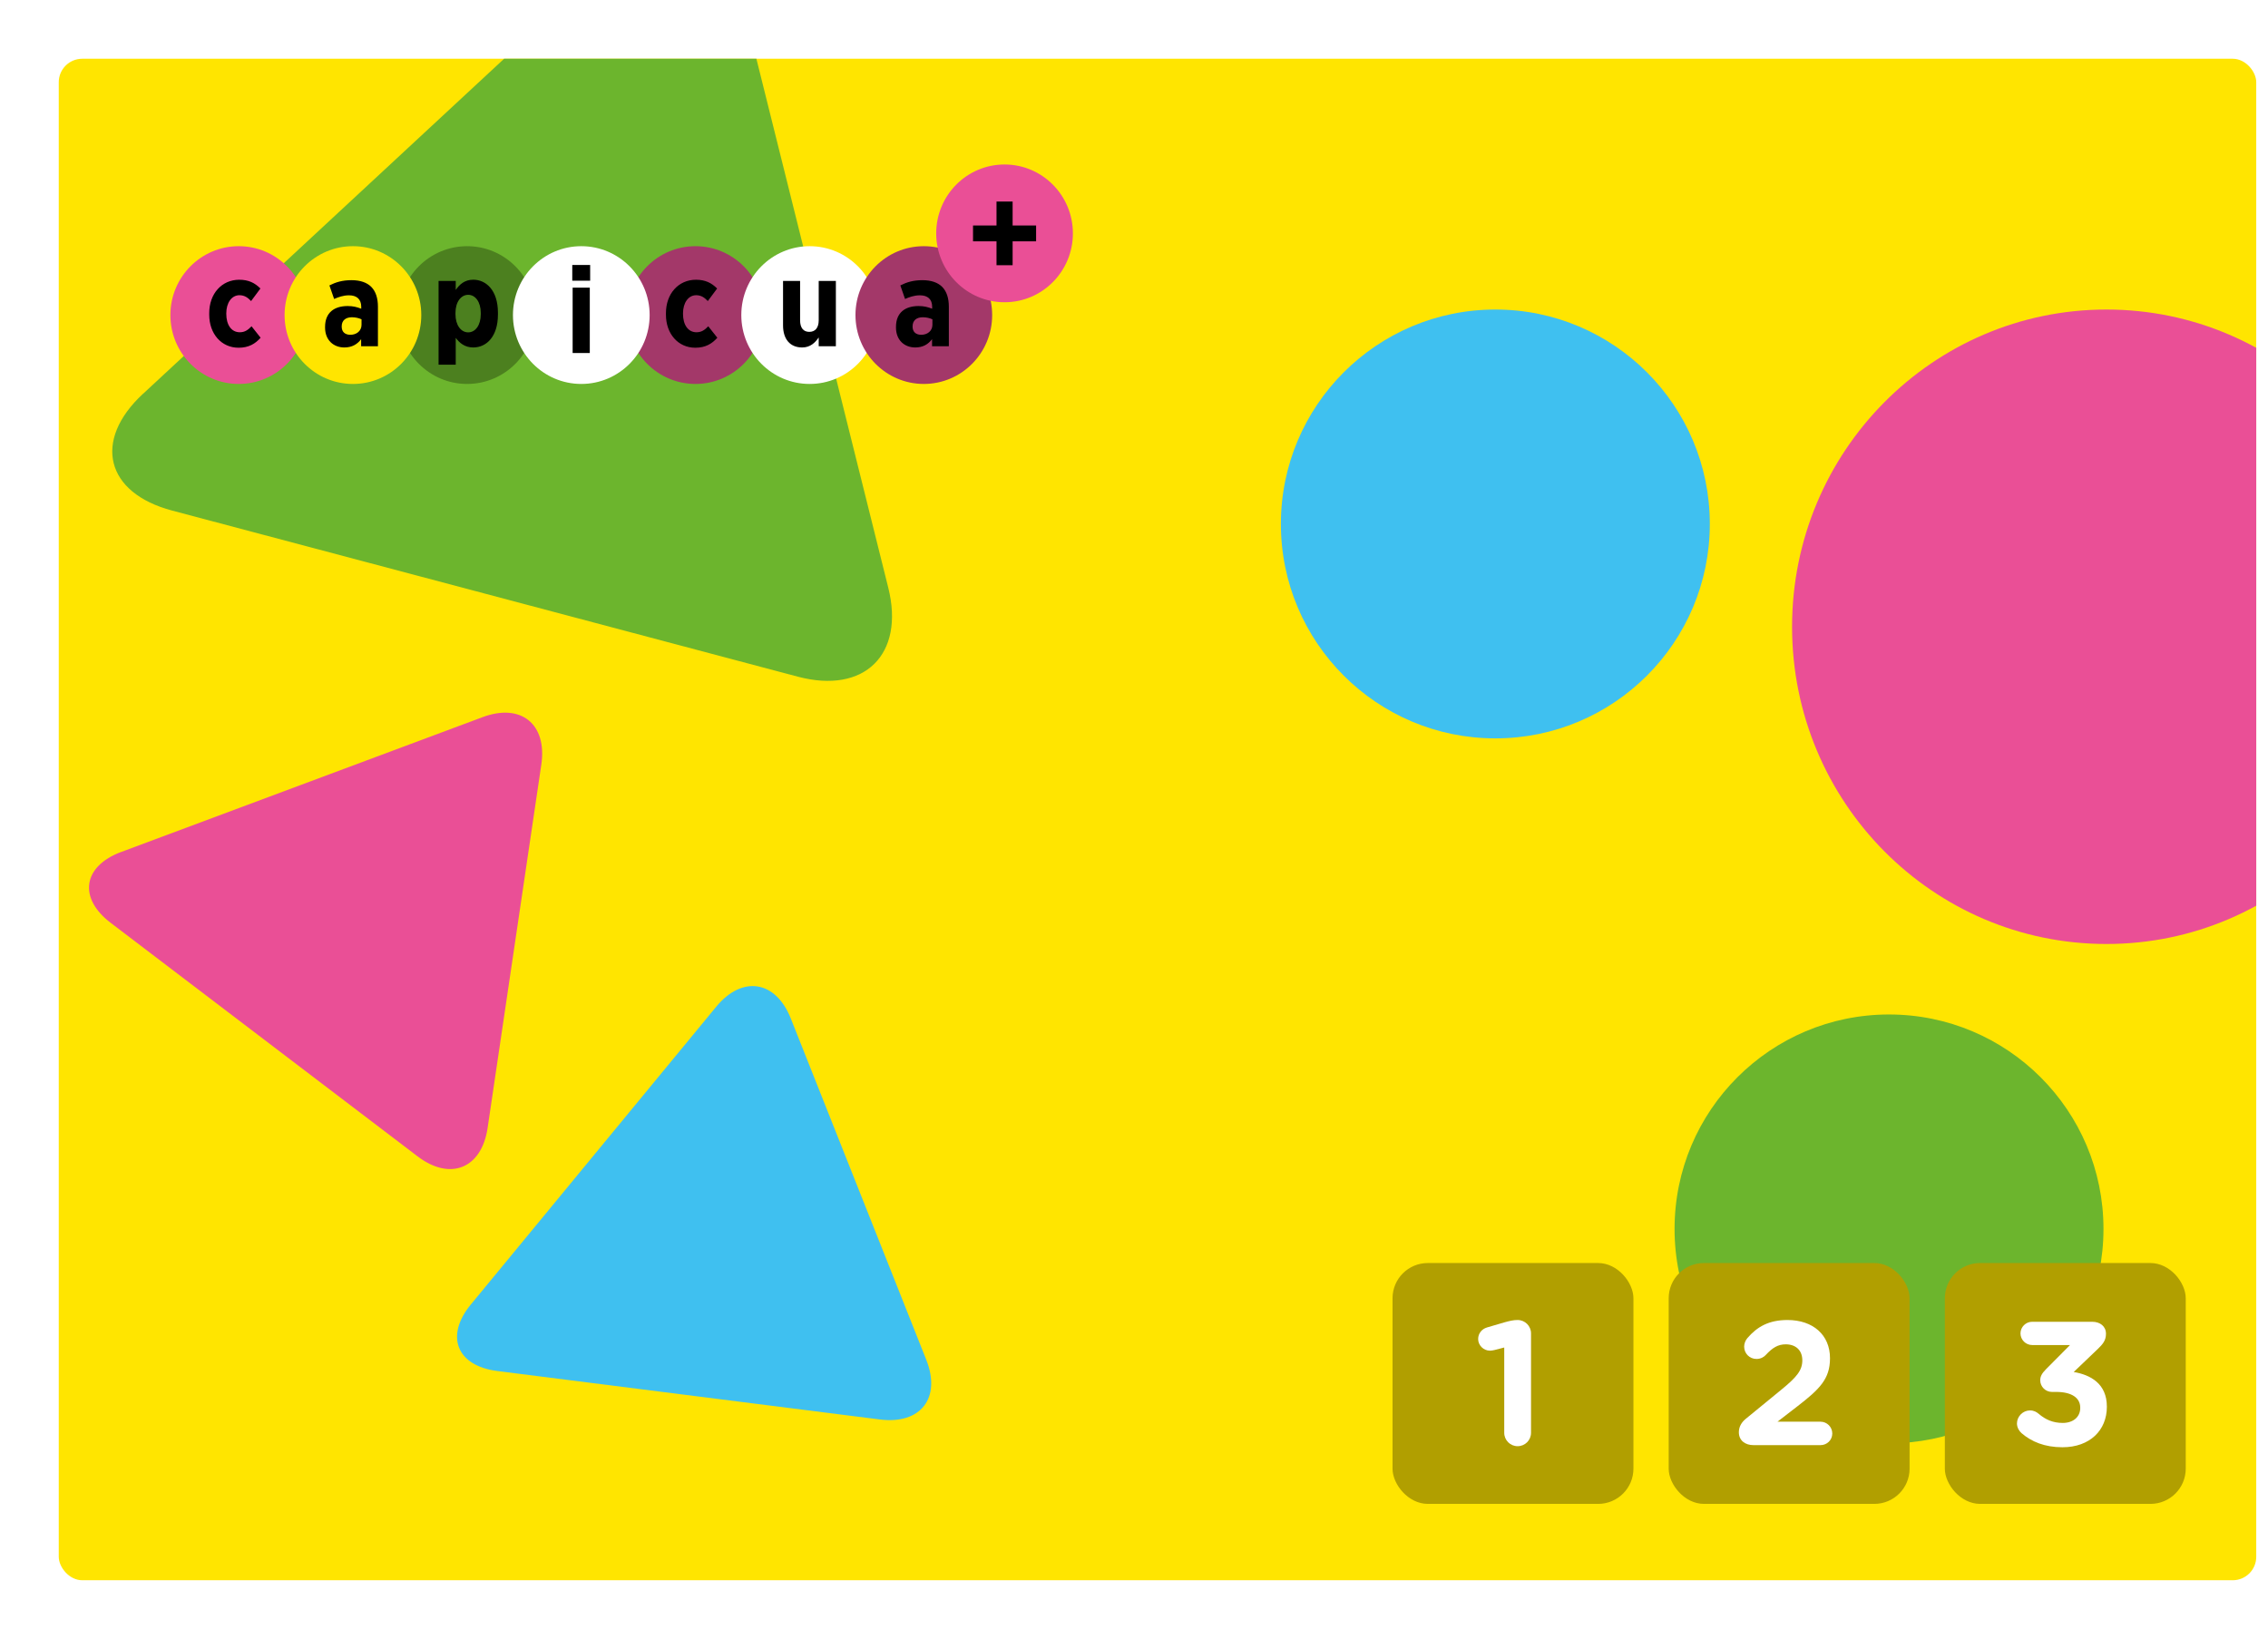 <svg width="386" height="279" viewBox="0 0 386 279" fill="none" xmlns="http://www.w3.org/2000/svg">
<g filter="url(#filter0_d_380_4138)">
<g clip-path="url(#clip0_380_4138)">
<rect x="10" y="10" width="374" height="259" rx="4" fill="#FFE500"/>
<path d="M24.336 67.032C15.751 75.005 17.962 83.91 29.294 86.914L135.794 115.191C147.127 118.195 154.012 111.417 151.181 100.055L125.798 -1.778C122.968 -13.14 113.701 -15.901 105.116 -7.929L24.354 67.028L24.336 67.032Z" fill="#6CB52D"/>
<path d="M20.628 145.023C14.089 147.464 13.286 152.871 18.845 157.098L71.078 196.848C76.638 201.075 81.968 198.905 82.989 192.005L92.128 130.16C93.148 123.26 88.671 119.636 82.133 122.077L20.639 145.024L20.628 145.023Z" fill="#EA4F96"/>
<path d="M80.143 222.04C75.706 227.427 77.718 232.51 84.647 233.385L149.765 241.634C156.694 242.509 160.221 237.961 157.649 231.478L134.589 173.37C132.017 166.886 126.327 165.991 121.89 171.378L80.153 222.036L80.143 222.04Z" fill="#3FC0F0"/>
<path d="M254.503 125.691C274.659 125.691 291 109.35 291 89.194C291 69.038 274.659 52.691 254.503 52.691C234.347 52.691 218 69.032 218 89.194C218 109.357 234.341 125.691 254.503 125.691Z" fill="#3FC0F0"/>
<path d="M321.503 245.691C341.659 245.691 358 229.35 358 209.194C358 189.038 341.659 172.691 321.503 172.691C301.347 172.691 285 189.032 285 209.194C285 229.357 301.341 245.691 321.503 245.691Z" fill="#6CB52D"/>
<path d="M358.505 160.691C388.049 160.691 412 136.516 412 106.696C412 76.875 388.049 52.691 358.505 52.691C328.961 52.691 305 76.866 305 106.696C305 136.525 328.951 160.691 358.505 160.691Z" fill="#EA4F96"/>
<path d="M40.632 65.358C47.056 65.358 52.264 60.108 52.264 53.633C52.264 47.157 47.056 41.907 40.632 41.907C34.208 41.907 29 47.157 29 53.633C29 60.108 34.213 65.358 40.632 65.358Z" fill="#EA4F96"/>
<path d="M118.363 65.358C124.787 65.358 129.995 60.108 129.995 53.633C129.995 47.157 124.787 41.907 118.363 41.907C111.938 41.907 106.73 47.157 106.73 53.633C106.73 60.108 111.944 65.358 118.363 65.358Z" fill="#A33869"/>
<path d="M79.497 65.358C85.922 65.358 91.129 60.108 91.129 53.633C91.129 47.157 85.922 41.907 79.497 41.907C73.073 41.907 67.865 47.157 67.865 53.633C67.865 60.108 73.079 65.358 79.497 65.358Z" fill="#4C801F"/>
<path d="M98.933 65.358C105.357 65.358 110.565 60.108 110.565 53.633C110.565 47.157 105.357 41.907 98.933 41.907C92.509 41.907 87.301 47.157 87.301 53.633C87.301 60.108 92.509 65.358 98.933 65.358Z" fill="white"/>
<path d="M137.798 65.358C144.222 65.358 149.43 60.108 149.43 53.633C149.43 47.157 144.222 41.907 137.798 41.907C131.374 41.907 126.166 47.157 126.166 53.633C126.166 60.108 131.374 65.358 137.798 65.358Z" fill="white"/>
<path d="M157.228 65.358C163.652 65.358 168.86 60.108 168.86 53.633C168.86 47.157 163.652 41.907 157.228 41.907C150.804 41.907 145.596 47.157 145.596 53.633C145.596 60.108 150.809 65.358 157.228 65.358Z" fill="#A33869"/>
<path d="M40.61 59.193C42.336 59.193 43.452 58.509 44.355 57.492L42.813 55.542C42.236 56.142 41.681 56.56 40.817 56.56C39.354 56.56 38.513 55.271 38.513 53.429V53.344C38.513 51.542 39.421 50.253 40.755 50.253C41.641 50.253 42.196 50.688 42.734 51.248L44.321 49.112C43.373 48.157 42.303 47.62 40.716 47.62C37.734 47.62 35.609 50.005 35.609 53.305V53.553C35.604 56.825 37.684 59.193 40.61 59.193Z" fill="black"/>
<path d="M118.34 59.193C120.067 59.193 121.182 58.509 122.085 57.492L120.543 55.542C119.966 56.142 119.411 56.56 118.548 56.56C117.085 56.56 116.244 55.271 116.244 53.429V53.344C116.244 51.542 117.152 50.253 118.486 50.253C119.372 50.253 119.927 50.688 120.465 51.248L122.051 49.112C121.104 48.157 120.033 47.62 118.447 47.62C115.464 47.62 113.34 50.005 113.34 53.305V53.553C113.334 56.825 115.414 59.193 118.34 59.193Z" fill="black"/>
<path d="M79.682 56.577C78.466 56.577 77.519 55.373 77.519 53.486V53.276C77.519 51.389 78.466 50.185 79.682 50.185C80.899 50.185 81.824 51.389 81.824 53.276V53.486C81.824 55.373 80.899 56.577 79.682 56.577ZM74.643 62.075H77.563V57.509C78.18 58.34 79.066 59.148 80.546 59.148C82.749 59.148 84.745 57.345 84.745 53.548V53.214C84.745 49.417 82.726 47.614 80.546 47.614C79.083 47.614 78.197 48.422 77.563 49.355V47.818H74.643V62.075Z" fill="black"/>
<path d="M97.459 60.088H100.379V48.967H97.459V60.088ZM97.397 47.78H100.441V45.102H97.397V47.78Z" fill="black"/>
<path d="M136.52 59.148C137.899 59.148 138.723 58.34 139.34 57.447V58.939H142.26V47.818H139.34V54.52C139.34 55.825 138.723 56.492 137.736 56.492C136.75 56.492 136.172 55.825 136.172 54.52V47.818H133.269V55.39C133.269 57.696 134.44 59.148 136.52 59.148Z" fill="black"/>
<path d="M156.735 56.989C155.888 56.966 155.316 56.514 155.316 55.599V55.559C155.316 54.542 155.995 54.005 157.065 54.005C157.665 54.005 158.259 54.152 158.691 54.356V55.288C158.691 56.305 157.867 57.011 156.735 56.989ZM155.771 59.148C157.065 59.148 157.974 58.611 158.629 57.735V58.938H161.488V52.197C161.488 50.767 161.118 49.603 160.356 48.835C159.633 48.106 158.506 47.693 156.998 47.693C155.412 47.693 154.302 48.044 153.231 48.586L154.033 50.892C154.711 50.603 155.535 50.27 156.567 50.27C157.884 50.27 158.646 50.937 158.646 52.219V52.553C157.968 52.282 157.267 52.095 156.342 52.095C154.078 52.095 152.491 53.197 152.491 55.644V55.768C152.497 57.927 153.954 59.148 155.771 59.148Z" fill="black"/>
<path d="M60.067 65.358C66.492 65.358 71.7 60.108 71.7 53.633C71.7 47.157 66.492 41.907 60.067 41.907C53.643 41.907 48.435 47.157 48.435 53.633C48.435 60.108 53.643 65.358 60.067 65.358Z" fill="#FFE500"/>
<path d="M59.574 56.989C58.728 56.966 58.156 56.514 58.156 55.599V55.559C58.156 54.542 58.834 54.005 59.905 54.005C60.505 54.005 61.099 54.152 61.531 54.356V55.288C61.531 56.305 60.707 57.011 59.574 56.989ZM58.604 59.148C59.899 59.148 60.807 58.611 61.463 57.735V58.938H64.322V52.197C64.322 50.767 63.952 49.603 63.19 48.835C62.467 48.106 61.34 47.693 59.832 47.693C58.246 47.693 57.136 48.044 56.065 48.586L56.867 50.892C57.545 50.603 58.369 50.27 59.4 50.27C60.718 50.27 61.48 50.937 61.48 52.219V52.553C60.802 52.282 60.101 52.095 59.176 52.095C56.911 52.095 55.325 53.197 55.325 55.644V55.768C55.331 57.927 56.794 59.148 58.604 59.148Z" fill="black"/>
<path d="M170.968 51.451C177.392 51.451 182.6 46.202 182.6 39.726C182.6 33.25 177.392 28 170.968 28C164.544 28 159.336 33.25 159.336 39.726C159.336 46.202 164.549 51.451 170.968 51.451Z" fill="#EA4F96"/>
<path d="M169.6 45.151H172.341V41.076H176.338V38.381H172.341V34.306H169.6V38.381H165.603V41.076H169.6V45.151Z" fill="black"/>
<rect x="237" y="215" width="41" height="41" rx="6" fill="#B19F00"/>
<path d="M256.012 243.9V229.38L254.392 229.8C254.152 229.86 253.822 229.92 253.582 229.92C252.502 229.92 251.572 229.02 251.572 227.94C251.572 227.01 252.172 226.23 253.102 225.96L256.072 225.09C256.942 224.85 257.602 224.7 258.232 224.7H258.292C259.552 224.7 260.572 225.72 260.572 226.98V243.9C260.572 245.16 259.552 246.18 258.292 246.18C257.032 246.18 256.012 245.16 256.012 243.9Z" fill="white"/>
<rect x="284" y="215" width="41" height="41" rx="6" fill="#B19F00"/>
<path d="M295.944 243.81C295.944 242.91 296.364 242.13 297.144 241.5L303.114 236.61C305.724 234.48 306.744 233.31 306.744 231.57C306.744 229.8 305.574 228.84 303.924 228.84C302.604 228.84 301.674 229.41 300.504 230.67C300.204 231 299.664 231.33 298.944 231.33C297.774 231.33 296.844 230.4 296.844 229.23C296.844 228.72 297.054 228.18 297.384 227.79C299.064 225.84 301.044 224.7 304.224 224.7C308.574 224.7 311.454 227.25 311.454 231.18V231.24C311.454 234.75 309.654 236.49 305.934 239.37L302.514 242.01H309.834C310.944 242.01 311.844 242.91 311.844 244.02C311.844 245.13 310.944 246 309.834 246H298.434C296.994 246 295.944 245.19 295.944 243.81Z" fill="white"/>
<rect x="331" y="215" width="41" height="41" rx="6" fill="#B19F00"/>
<path d="M351.014 246.36C348.014 246.36 345.764 245.43 344.054 243.96C343.634 243.6 343.274 242.97 343.274 242.31C343.274 241.11 344.294 240.09 345.494 240.09C346.154 240.09 346.604 240.36 346.964 240.66C348.164 241.68 349.424 242.22 351.074 242.22C352.814 242.22 354.044 241.23 354.044 239.67V239.61C354.044 237.9 352.514 236.94 349.934 236.94H349.214C348.134 236.94 347.234 236.04 347.234 234.96C347.234 234.33 347.504 233.79 348.224 233.07L352.304 228.96H345.854C344.774 228.96 343.874 228.06 343.874 226.98C343.874 225.9 344.774 225 345.854 225H356.084C357.434 225 358.424 225.78 358.424 227.04C358.424 228.18 357.884 228.81 357.044 229.62L352.934 233.55C355.784 234.03 358.574 235.53 358.574 239.43V239.49C358.574 243.45 355.694 246.36 351.014 246.36Z" fill="white"/>
</g>
</g>
<defs>
<filter id="filter0_d_380_4138" x="0" y="0" width="394" height="279" filterUnits="userSpaceOnUse" color-interpolation-filters="sRGB">
<feFlood flood-opacity="0" result="BackgroundImageFix"/>
<feColorMatrix in="SourceAlpha" type="matrix" values="0 0 0 0 0 0 0 0 0 0 0 0 0 0 0 0 0 0 127 0" result="hardAlpha"/>
<feOffset/>
<feGaussianBlur stdDeviation="5"/>
<feComposite in2="hardAlpha" operator="out"/>
<feColorMatrix type="matrix" values="0 0 0 0 0 0 0 0 0 0 0 0 0 0 0 0 0 0 0.25 0"/>
<feBlend mode="normal" in2="BackgroundImageFix" result="effect1_dropShadow_380_4138"/>
<feBlend mode="normal" in="SourceGraphic" in2="effect1_dropShadow_380_4138" result="shape"/>
</filter>
<clipPath id="clip0_380_4138">
<rect x="10" y="10" width="374" height="259" rx="4" fill="white"/>
</clipPath>
</defs>
</svg>
